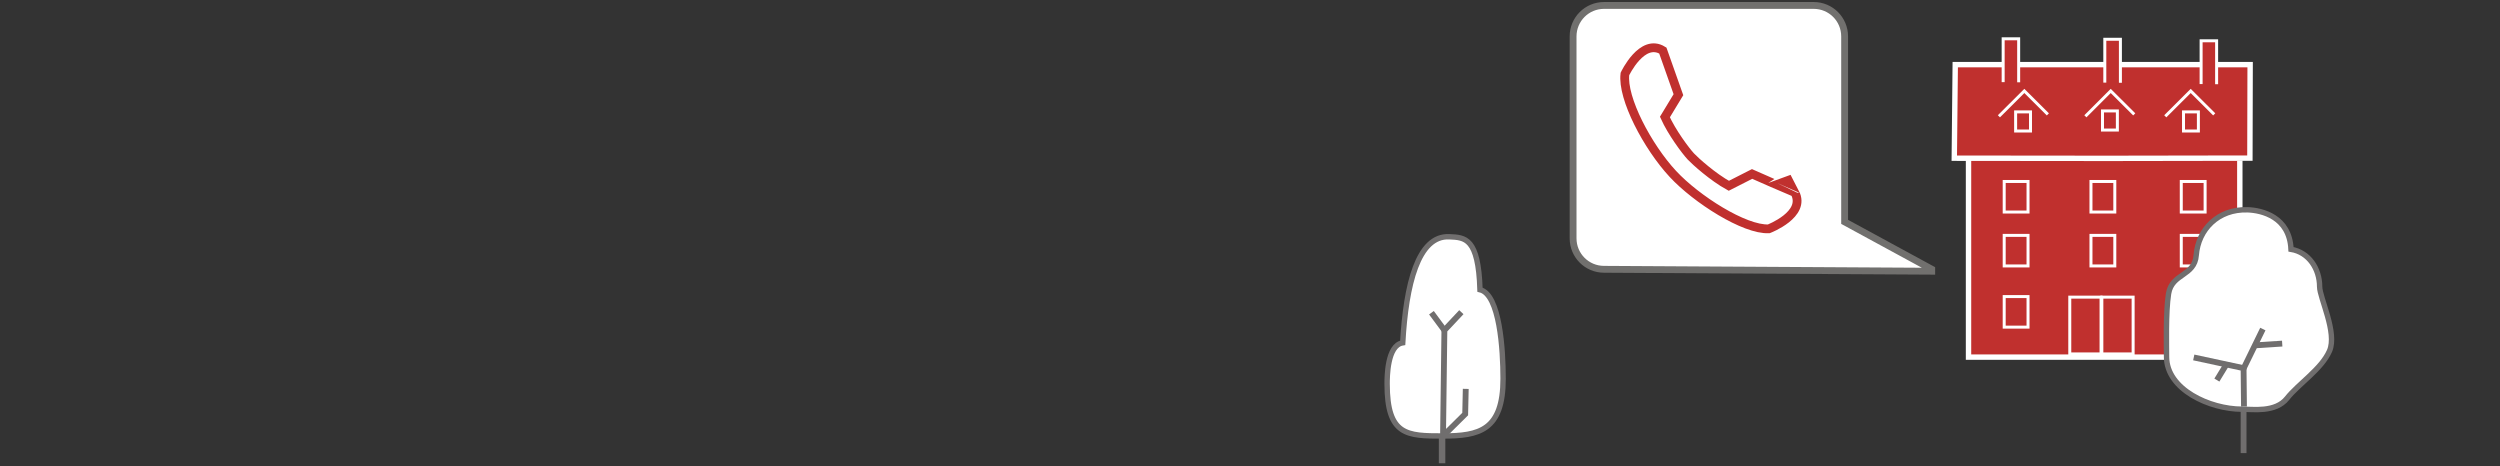 <?xml version="1.0" encoding="utf-8"?>
<!-- Generator: Adobe Illustrator 27.4.0, SVG Export Plug-In . SVG Version: 6.00 Build 0)  -->
<svg version="1.1" id="Ebene_2_00000147904767712304492970000002279074517468525493_"
	 xmlns="http://www.w3.org/2000/svg" xmlns:xlink="http://www.w3.org/1999/xlink" x="0px" y="0px" viewBox="0 0 3125.7 582.9"
	 style="enable-background:new 0 0 3125.7 582.9;" xml:space="preserve">
<rect x="0" y="0" width="3125.7" height="582.9" fill="#333333" stroke="none"/>
<style type="text/css">
	.st0{fill:#C0302E;}
	.st1{fill:#C0302E;stroke:#FFFFFF;stroke-width:6.74;stroke-miterlimit:10;}
	.st2{fill:none;stroke:#FFFFFF;stroke-width:3.74;stroke-miterlimit:10;}
	.st3{fill:#C0302E;stroke:#FFFFFF;stroke-width:3.74;stroke-miterlimit:10;}
	.st4{fill:none;stroke:#706E6E;stroke-width:7.31;stroke-miterlimit:10;}
	.st5{fill:#FFFFFF;stroke:#706E6E;stroke-width:6.74;stroke-miterlimit:10;}
	.st6{fill:#FFFFFF;stroke:#706E6E;stroke-width:7.31;stroke-miterlimit:10;}
	.st7{fill:none;stroke:#706E6E;stroke-width:8.11;stroke-miterlimit:10;}
	.st8{fill:#FFFFFF;stroke:#71706E;stroke-width:8.56;stroke-miterlimit:10;}
	.st9{fill:#FFFFFF;stroke:#C0302E;stroke-width:10.99;stroke-miterlimit:10;}
</style>
<g id="Ebene_2-2">
	<g>
		<g>
			<rect x="2461.9" y="194.2" class="st0" width="338" height="27.5"/>
			<polyline class="st1" points="2800.4,201 2800.4,446.5 2461.2,446.5 2461.2,199.3 			"/>
			<polygon class="st1" points="2635.4,198 2813,197.7 2813.3,80.8 2444.6,80.8 2443.4,197.8 			"/>
			<rect x="2505.8" y="370.8" class="st2" width="29.8" height="38.2"/>
			<rect x="2727.2" y="372.1" class="st2" width="29.8" height="38.2"/>
			<rect x="2727.2" y="294.3" class="st2" width="29.8" height="38.2"/>
			<rect x="2614.3" y="294.3" class="st2" width="29.8" height="38.2"/>
			<rect x="2505.8" y="294.3" class="st2" width="29.8" height="38.2"/>
			<rect x="2505.8" y="226.9" class="st2" width="29.8" height="38.2"/>
			<rect x="2614.3" y="226.9" class="st2" width="29.8" height="38.2"/>
			<rect x="2520.1" y="139.9" class="st2" width="18.6" height="23.9"/>
			<rect x="2628.7" y="138.7" class="st2" width="18.6" height="23.9"/>
			<rect x="2730" y="139.9" class="st2" width="18.6" height="23.9"/>
			<rect x="2727.2" y="226.9" class="st2" width="29.8" height="38.2"/>
			<polyline class="st3" points="2504.5,102.7 2504.5,48.5 2523.9,48.5 2523.9,102.9 			"/>
			<polyline class="st3" points="2631.6,103.3 2631.6,49.1 2651.1,49.1 2651.1,103.5 			"/>
			<polyline class="st3" points="2752,105.1 2752,51 2771.4,51 2771.4,105.3 			"/>
			<rect x="2587.8" y="371.5" class="st2" width="39.1" height="71"/>
			<rect x="2627.9" y="371.5" class="st2" width="39.1" height="71"/>
			<polyline class="st2" points="2499.2,145.4 2531,113.7 2560.4,143 			"/>
			<polyline class="st2" points="2607.3,145.4 2639,113.7 2668.4,143 			"/>
			<polyline class="st2" points="2707.2,145.4 2739,113.7 2768.4,143 			"/>
		</g>
		<g>
			<line class="st4" x1="2805.1" y1="460.3" x2="2805.1" y2="566.5"/>
			<path class="st5" d="M2900.2,358.6c0-22.7-13.6-43.2-35.8-46.9c-1.8-40.7-36.5-48.8-54.3-49.4c-37-1.2-61.7,24.7-64.2,56.8
				c-2,26.5-30.4,22.3-34.6,48.1c-3.7,23.2-2.5,67.6-2.5,79c0,40.6,53.9,65.4,94.4,65.4c13.5,0,41.8,4.5,56.2-13.6
				c14.3-18.1,43.2-36.6,53.1-59.2C2922.5,416.1,2900.2,372.2,2900.2,358.6L2900.2,358.6z"/>
			<polyline class="st6" points="2805.6,508.3 2805.1,460.3 2742.8,446.9 			"/>
			<line class="st4" x1="2829.2" y1="411.4" x2="2804.5" y2="462"/>
			<line class="st4" x1="2853.4" y1="429.6" x2="2820.6" y2="431.7"/>
			<line class="st4" x1="2771.7" y1="475.2" x2="2783.4" y2="456"/>
		</g>
		<g>
			<line class="st7" x1="1803" y1="461.4" x2="1803" y2="579.2"/>
			<path class="st5" d="M1879.3,473.5c0-36.2-4.2-105.4-28.9-111.3c-2-65-18.6-65.3-38.4-66.2c-39.1-1.8-54.1,59.6-58.2,132.6
				c-19.5,3.1-19.5,43.1-19.5,51.4c0,64.7,24.8,65.1,69.9,65.1S1879.3,538.2,1879.3,473.5L1879.3,473.5z"/>
			<polyline class="st6" points="1832.6,486.2 1831.9,517.7 1804.2,545.1 1805.9,412.9 1827.1,390.3 			"/>
			<line class="st4" x1="1805.9" y1="412.9" x2="1789.7" y2="391"/>
		</g>
		<path class="st8" d="M2415.2,339.1l-409.7-2.4c-21.4,0-38.7-17.3-38.7-38.7V45.5c0-21.4,17.3-38.7,38.7-38.7h262.1
			c21.4,0,38.7,17.3,38.7,38.7v231.9l108.9,59.2L2415.2,339.1z"/>
		<path class="st9" d="M2216.3,228.8c-8.6-3.8-25.7-11.3-25.7-11.3l-29.1,14.8c-19.9-10.9-42.2-31-47.3-36.5l-0.2-0.2
			c-6.8-7.3-23.9-30.4-32.4-49.3l16.9-27.9l-19.5-55.2c-26-16.2-47.4,29.3-47.4,29.3c-3.7,30.3,28.3,90.9,60,125l0.1,0.1
			c29,31.3,89.5,70,119.8,68.5c0,0,46.9-17.9,32.7-45.1C2244.2,241.1,2225.6,232.9,2216.3,228.8z"/>
	</g>
</g>
</svg>
